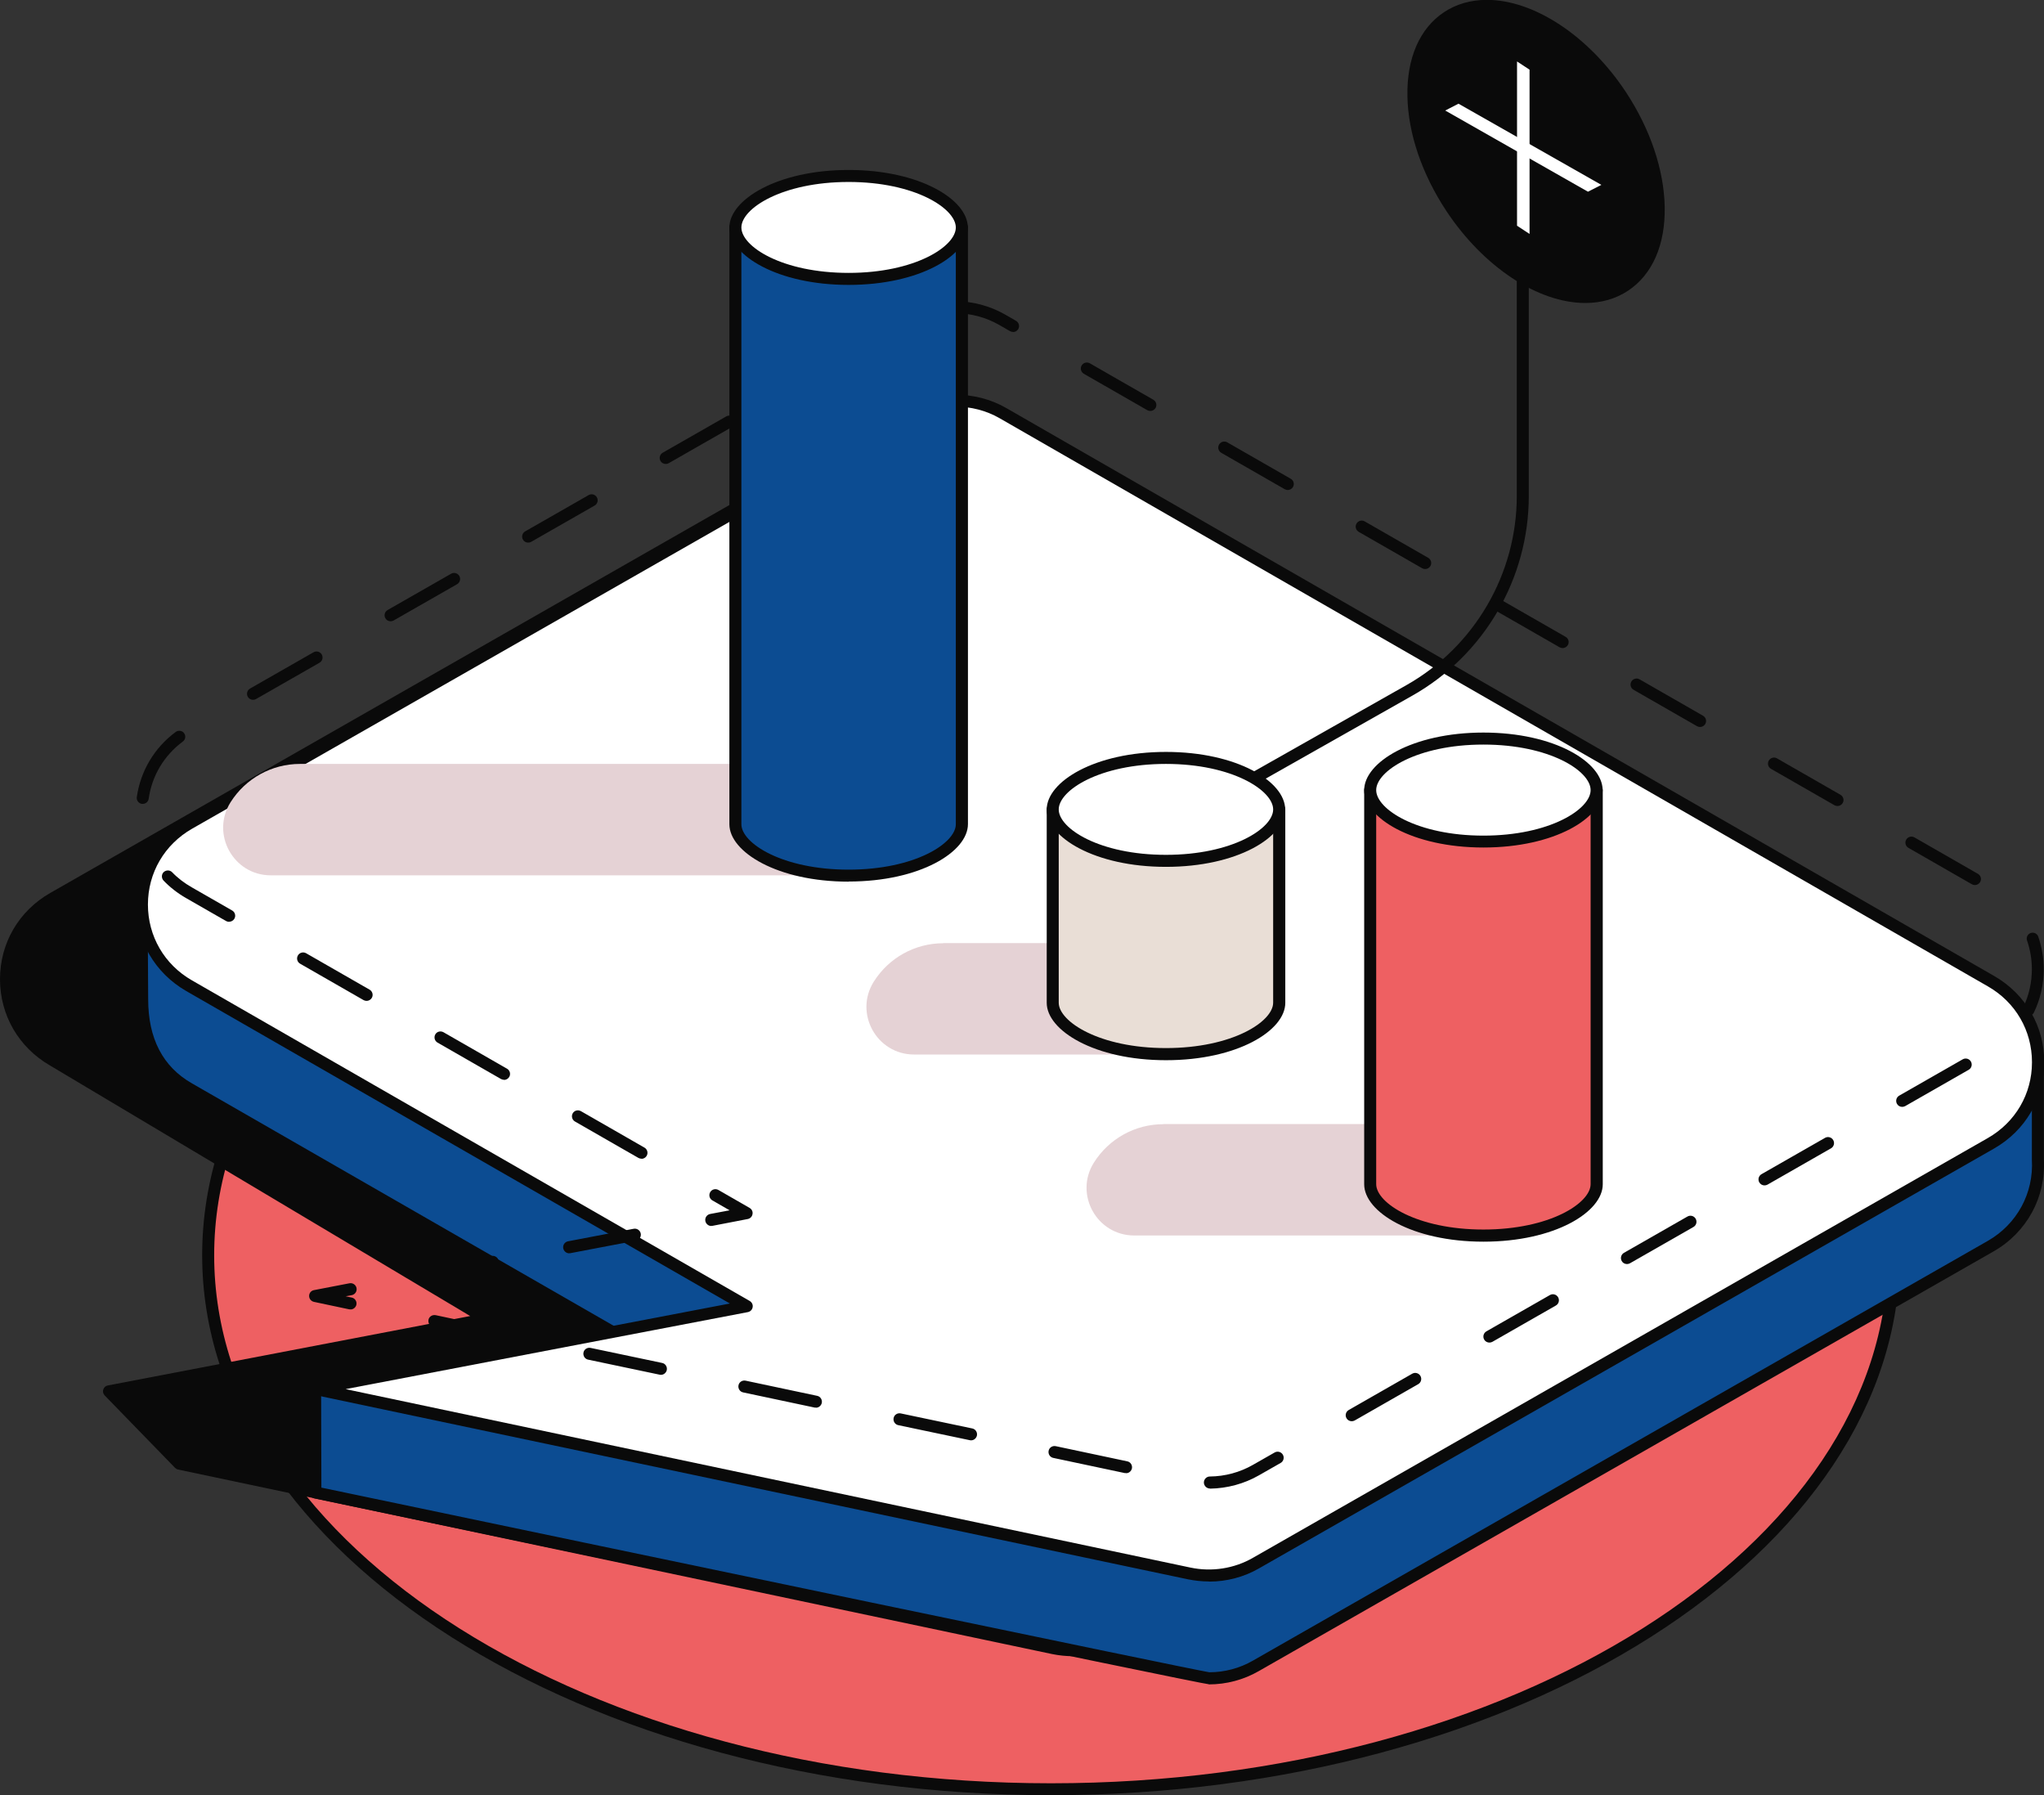 <svg xmlns="http://www.w3.org/2000/svg" viewBox="0 0 161.67 141.96"><rect x="0" y="0" width="161.67" height="141.96" fill="#333333" stroke="none"/><defs><style>      .cls-1 {        mix-blend-mode: multiply;      }      .cls-2 {        isolation: isolate;      }      .cls-3 {        fill: #0a0a0a;      }      .cls-3, .cls-4, .cls-5, .cls-6, .cls-7, .cls-8 {        stroke-width: 0px;      }      .cls-4 {        fill: #0c4c92;      }      .cls-5 {        fill: #ee6062;      }      .cls-6 {        fill: #fff;      }      .cls-7 {        fill: #e9ded6;      }      .cls-8 {        fill: #e5d2d5;      }    </style></defs><g class="cls-2"><g id="Layer_2" data-name="Layer 2"><g id="Layer_1-2" data-name="Layer 1"><g><g><path class="cls-5" d="m149.8,99.26c0,23.32-29.85,42.22-66.67,42.22S16.46,122.58,16.46,99.26s29.85-42.22,66.67-42.22,66.67,18.9,66.67,42.22Z"></path><path class="cls-3" d="m83.13,141.96c-37.02,0-67.14-19.15-67.14-42.7s30.12-42.7,67.14-42.7,67.14,19.15,67.14,42.7-30.12,42.7-67.14,42.7Zm0-84.44c-36.5,0-66.19,18.73-66.19,41.75s29.69,41.75,66.19,41.75,66.19-18.73,66.19-41.75-29.69-41.75-66.19-41.75Z"></path></g><g><path class="cls-3" d="m64.8,37.56c1.29,0,2.59.33,3.75,1l78.17,44.93c4.98,2.86,4.96,9.98-.02,12.82l-58.12,33.19c-1.14.65-2.42.99-3.72.99-.52,0-1.05-.05-1.56-.16l-69.12-14.59-5.57-5.73,29.88-5.72L4.2,83.85c-4.98-2.86-4.96-9.98.01-12.83l56.86-32.47c1.15-.66,2.44-.99,3.73-.99Z"></path><path class="cls-3" d="m84.87,130.97c-.56,0-1.12-.06-1.66-.17l-69.12-14.59c-.09-.02-.18-.07-.24-.13l-5.57-5.73c-.12-.13-.17-.31-.11-.47.05-.17.19-.29.36-.32l28.66-5.49L3.96,84.26C1.48,82.83,0,80.28,0,77.43c0-2.85,1.49-5.4,3.98-6.82l56.86-32.47c2.41-1.38,5.53-1.38,7.95,0l78.17,44.93c2.48,1.43,3.97,3.98,3.96,6.83,0,2.85-1.49,5.4-3.98,6.82l-58.12,33.19c-1.2.69-2.56,1.05-3.95,1.05Zm-70.45-15.67l68.98,14.56c1.67.36,3.47.08,4.95-.77l58.12-33.19c2.19-1.25,3.5-3.49,3.51-6,0-2.5-1.3-4.74-3.49-6l-78.17-44.93c-2.13-1.22-4.88-1.22-7,0L4.45,71.43c-2.19,1.25-3.5,3.49-3.5,6,0,2.5,1.3,4.75,3.49,6l34.29,20.45c.17.1.26.3.22.49-.03.19-.18.35-.38.38l-29.02,5.55,4.86,4.99Z"></path></g><g><g><path class="cls-4" d="m75.55,39.79c1.29,0,2.59.33,3.75,1l81.89,43.04v7.84c.15,2.64-1.09,5.36-3.74,6.87l-58.12,33.19c-1.14.65-2.42.99-3.72.99-.52,0-70.67-14.69-70.67-14.69l-.02-8.2,34.13,1.6-44.11-25.35c-2.7-1.55-3.7-4.13-3.7-7.06l-.05-7.11,60.62-31.12c1.15-.66,2.44-.99,3.73-.99Z"></path><path class="cls-3" d="m95.62,133.19c-.53,0-54.3-11.25-70.77-14.7-.22-.05-.38-.24-.38-.46l-.02-8.2c0-.13.05-.25.15-.34.09-.09.22-.15.35-.13l32.17,1.5-42.41-24.38c-2.61-1.5-3.94-4.01-3.94-7.47l-.05-7.11c0-.18.1-.34.26-.42l60.62-31.12c2.37-1.36,5.51-1.37,7.93.02l81.88,43.04c.16.08.25.24.25.42v7.84c.17,2.98-1.35,5.78-3.98,7.28l-58.12,33.19c-1.2.69-2.56,1.05-3.95,1.05Zm-70.19-15.55c23.96,5.02,68.8,14.38,70.22,14.6,1.21,0,2.41-.32,3.45-.92l58.12-33.19c2.31-1.32,3.65-3.78,3.49-6.43v-7.58s-81.63-42.91-81.63-42.91c-2.16-1.23-4.89-1.23-7.02-.01l-60.38,31,.04,6.82c0,3.1,1.16,5.34,3.46,6.65l44.11,25.35c.19.11.28.33.22.55-.06.21-.26.37-.48.34l-33.63-1.57.02,7.32Z"></path></g><g><path class="cls-6" d="m75.55,31.66c1.29,0,2.59.33,3.75,1l78.17,44.93c4.98,2.86,4.96,9.98-.02,12.82l-58.12,33.19c-1.14.65-2.42.99-3.72.99-.52,0-1.05-.05-1.56-.16l-69.12-14.59,34.13-6.53-44.11-25.35c-4.98-2.86-4.96-9.98.01-12.83l56.86-32.47c1.15-.66,2.44-.99,3.73-.99Z"></path><path class="cls-3" d="m95.62,125.06c-.56,0-1.11-.06-1.66-.17l-69.12-14.59c-.22-.05-.38-.24-.38-.47,0-.23.16-.42.39-.46l32.88-6.29-43-24.71c-2.48-1.43-3.97-3.98-3.96-6.83,0-2.85,1.49-5.4,3.98-6.82l56.86-32.47c2.41-1.38,5.53-1.38,7.95,0l78.17,44.93c2.48,1.43,3.97,3.98,3.96,6.83,0,2.85-1.49,5.4-3.98,6.82l-58.12,33.19c-1.19.69-2.56,1.05-3.95,1.05Zm-68.28-15.21l66.81,14.11c1.69.36,3.48.08,4.95-.77l58.12-33.19c2.19-1.25,3.5-3.49,3.5-6,0-2.5-1.3-4.75-3.49-6l-78.17-44.93c-2.12-1.22-4.88-1.22-7,0L15.2,65.53c-2.19,1.25-3.5,3.49-3.5,6,0,2.5,1.3,4.75,3.49,6l44.11,25.35c.17.1.27.3.23.49-.03.2-.18.35-.38.39l-31.81,6.09Z"></path></g><g><path class="cls-3" d="m27.72,103.54s-.07,0-.1,0l-2.79-.59c-.22-.05-.38-.24-.38-.47,0-.23.16-.42.39-.46l2.8-.54c.26-.05.51.12.56.38.05.26-.12.51-.38.56l-.48.09.48.1c.26.05.42.31.37.56-.05.22-.24.38-.46.38Z"></path><path class="cls-3" d="m33.78,101.26c-.22,0-.42-.16-.47-.39-.05-.26.12-.51.38-.56l5.19-.99c.26-.05.51.12.56.38.05.26-.12.51-.38.56l-5.19.99s-.06,0-.09,0Zm11.24-2.15c-.22,0-.42-.16-.47-.39-.05-.26.12-.51.38-.56l5.19-.99c.26-.05.51.12.56.38.05.26-.12.51-.38.56l-5.19.99s-.06,0-.09,0Z"></path><path class="cls-3" d="m56.26,96.95c-.22,0-.42-.16-.47-.39-.05-.26.12-.51.38-.56l1.54-.29-1.36-.78c-.23-.13-.31-.42-.18-.65.13-.23.42-.31.65-.18l2.47,1.42c.17.1.27.29.23.49-.03.2-.18.35-.38.39l-2.8.54s-.06,0-.09,0Z"></path><path class="cls-3" d="m95.7,117.71c-.26,0-.47-.21-.48-.47,0-.26.21-.48.47-.48,1.2-.01,2.38-.33,3.41-.92l1.72-.98c.23-.13.52-.05.65.18.13.23.05.52-.18.65l-1.72.98c-1.17.67-2.51,1.03-3.87,1.05h0Zm-6.63-1.22s-.07,0-.1,0l-5.66-1.2c-.26-.05-.42-.31-.37-.56.05-.26.3-.42.56-.37l5.66,1.2c.26.05.42.31.37.56-.05.22-.24.38-.46.38Zm-12.26-2.59s-.07,0-.1-.01l-5.66-1.19c-.26-.05-.42-.31-.37-.56.05-.26.3-.42.56-.37l5.66,1.19c.26.05.42.31.37.56-.05.22-.24.38-.46.38Zm30.1-1.51c-.16,0-.33-.09-.41-.24-.13-.23-.05-.52.18-.65l5.02-2.87c.23-.13.52-.05.65.18.13.23.05.52-.18.65l-5.02,2.87c-.07.04-.16.06-.24.06Zm-42.37-1.08s-.07,0-.1,0l-5.66-1.2c-.26-.05-.42-.31-.37-.56.05-.26.3-.42.56-.37l5.66,1.2c.26.05.42.31.37.56-.05.22-.24.38-.46.38Zm-12.26-2.59s-.07,0-.1-.01l-5.66-1.19c-.26-.05-.42-.31-.37-.56.05-.26.3-.42.56-.37l5.66,1.19c.26.05.42.31.37.56-.05.22-.24.38-.46.38Zm65.52-2.55c-.16,0-.33-.09-.41-.24-.13-.23-.05-.52.18-.65l5.02-2.87c.23-.13.52-.05.65.18.13.23.05.52-.18.65l-5.02,2.87c-.07.04-.16.06-.24.06Zm-77.78-.04s-.07,0-.1,0l-5.66-1.2c-.26-.05-.42-.31-.37-.56.05-.26.3-.41.56-.37l5.66,1.2c.26.05.42.31.37.56-.05.22-.24.38-.46.38Zm88.66-6.17c-.17,0-.33-.09-.41-.24-.13-.23-.05-.52.18-.65l5.02-2.87c.23-.13.52-.05.65.18.13.23.05.52-.18.65l-5.02,2.87c-.07.04-.16.06-.23.06Zm10.88-6.22c-.17,0-.32-.09-.41-.24-.13-.23-.05-.52.18-.65l5.02-2.87c.23-.13.52-.05.65.18.13.23.05.52-.18.65l-5.02,2.87c-.07.04-.16.06-.24.06Zm-88.82-2.11c-.08,0-.16-.02-.24-.06l-5.02-2.88c-.23-.13-.31-.42-.18-.65.13-.23.42-.3.65-.17l5.02,2.88c.23.13.31.42.18.65-.09.15-.25.24-.41.24Zm99.71-4.1c-.17,0-.33-.09-.41-.24-.13-.23-.05-.52.18-.65l5.02-2.87c.23-.13.52-.05.65.18.13.23.05.52-.18.65l-5.02,2.87c-.07.04-.16.06-.24.06Zm-110.58-2.14c-.08,0-.16-.02-.24-.06l-5.02-2.88c-.23-.13-.31-.42-.18-.65.13-.23.42-.3.65-.17l5.02,2.88c.23.13.31.42.18.65-.09.15-.25.24-.41.24Zm120.59-5.06c-.07,0-.14-.01-.21-.05-.24-.11-.34-.4-.22-.63.45-.93.68-1.97.68-3.01,0-.77-.13-1.53-.38-2.26-.09-.25.05-.52.29-.6.25-.08.52.05.6.3.28.83.43,1.69.43,2.57,0,1.18-.27,2.37-.78,3.42-.08.17-.25.27-.43.27Zm-131.46-1.18c-.08,0-.16-.02-.24-.06l-5.02-2.88c-.23-.13-.31-.42-.18-.65.13-.23.42-.31.65-.18l5.02,2.88c.23.13.31.42.18.65-.09.15-.25.24-.41.24Zm-10.87-6.25c-.08,0-.16-.02-.24-.06l-3.19-1.83c-.66-.38-1.25-.84-1.76-1.37-.18-.19-.18-.49,0-.67.19-.18.49-.18.67,0,.45.47.98.87,1.56,1.2l3.19,1.83c.23.13.31.42.18.65-.09.15-.25.24-.41.24Zm138.08-2.91c-.08,0-.16-.02-.24-.06l-5.02-2.88c-.23-.13-.31-.42-.18-.65.13-.23.42-.31.65-.18l5.02,2.88c.23.13.31.42.18.65-.09.15-.25.24-.41.24Zm-10.87-6.25c-.08,0-.16-.02-.24-.06l-5.02-2.88c-.23-.13-.31-.42-.18-.65.13-.23.42-.31.65-.18l5.02,2.88c.23.13.31.42.18.65-.09.15-.25.24-.41.24Zm-134.05-.17s-.05,0-.07,0c-.26-.04-.44-.28-.4-.54.3-2.07,1.39-3.9,3.08-5.15.21-.15.51-.11.66.1.16.21.11.51-.1.66-1.48,1.1-2.44,2.7-2.7,4.52-.03.24-.24.41-.47.41Zm123.18-6.08c-.08,0-.16-.02-.24-.06l-5.02-2.88c-.23-.13-.31-.42-.18-.65.13-.23.42-.31.65-.18l5.02,2.88c.23.13.31.42.18.65-.09.15-.25.24-.41.24Zm-114.46-2.15c-.17,0-.33-.09-.41-.24-.13-.23-.05-.52.18-.65l5.02-2.87c.23-.13.52-.05.65.18.13.23.05.52-.18.65l-5.02,2.87c-.07.04-.16.06-.23.06Zm103.59-4.09c-.08,0-.16-.02-.24-.06l-5.02-2.88c-.23-.13-.31-.42-.18-.65.13-.23.42-.31.65-.18l5.02,2.88c.23.13.31.42.18.65-.09.15-.25.24-.41.24Zm-92.71-2.12c-.16,0-.33-.09-.41-.24-.13-.23-.05-.52.18-.65l5.02-2.87c.23-.13.52-.05.65.18.13.23.05.52-.18.65l-5.02,2.87c-.07.04-.16.06-.24.06Zm81.84-4.13c-.08,0-.16-.02-.24-.06l-5.02-2.88c-.23-.13-.31-.42-.18-.65.13-.23.42-.31.65-.18l5.02,2.88c.23.13.31.42.18.65-.09.15-.25.24-.41.24Zm-70.96-2.09c-.17,0-.33-.09-.41-.24-.13-.23-.05-.52.18-.65l5.02-2.87c.23-.13.52-.05.65.18.13.23.05.52-.18.65l-5.02,2.87c-.07.04-.16.06-.24.06Zm60.09-4.16c-.08,0-.16-.02-.24-.06l-5.02-2.88c-.23-.13-.31-.42-.18-.65.13-.23.42-.31.65-.18l5.02,2.88c.23.13.31.42.18.65-.09.15-.25.24-.41.24Zm-49.21-2.06c-.16,0-.33-.09-.41-.24-.13-.23-.05-.52.18-.65l5.02-2.87c.23-.13.52-.05.65.18.13.23.05.52-.18.65l-5.02,2.87c-.07.04-.16.06-.23.06Zm38.34-4.19c-.08,0-.16-.02-.24-.06l-5.02-2.88c-.23-.13-.31-.42-.18-.65.13-.23.42-.31.65-.18l5.02,2.88c.23.13.31.42.18.65-.09.15-.25.24-.41.24Zm-27.45-2.03c-.17,0-.33-.09-.41-.24-.13-.23-.05-.52.18-.65l5.02-2.87c.23-.13.52-.05.65.18.13.23.05.52-.18.65l-5.02,2.87c-.07.04-.16.06-.23.06Zm16.59-4.22c-.08,0-.16-.02-.24-.06l-.85-.49c-1.06-.61-2.28-.93-3.51-.93h-.01c-.27,0-.54.02-.81.05-.27.03-.5-.16-.53-.42-.03-.26.16-.5.42-.53.31-.04.64-.04.93-.05,1.4,0,2.77.37,3.98,1.06l.85.49c.23.13.31.42.18.65-.09.15-.25.24-.41.24Z"></path></g></g><g><path class="cls-3" d="m99.32,62.02l-.47-.83,12.39-7.01c5.38-3.04,8.73-8.78,8.73-14.96v-22.71h.95v22.71c0,6.53-3.53,12.58-9.21,15.79l-12.39,7.01Z"></path><g><path class="cls-3" d="m128.21,7.55c3.87,5.86,4.01,12.6.31,15.05-3.7,2.45-9.85-.32-13.72-6.18-3.87-5.86-4.01-12.6-.31-15.05,3.7-2.45,9.85.32,13.72,6.18Z"></path><path class="cls-3" d="m125.39,23.96c-3.75,0-8.07-2.86-11-7.29-1.92-2.91-3.02-6.12-3.07-9.06-.06-3.01.97-5.37,2.9-6.65.97-.64,2.11-.97,3.38-.97,3.75,0,8.07,2.86,11,7.29,1.92,2.91,3.01,6.13,3.07,9.06.06,3.01-.97,5.37-2.9,6.65-.97.64-2.11.97-3.38.97ZM117.61.95c-1.08,0-2.04.27-2.86.81-1.65,1.09-2.53,3.16-2.48,5.84.06,2.75,1.09,5.79,2.92,8.55,2.75,4.17,6.76,6.86,10.2,6.86,1.08,0,2.04-.27,2.86-.81,1.65-1.09,2.53-3.16,2.47-5.84-.06-2.75-1.09-5.79-2.92-8.55-2.75-4.17-6.76-6.86-10.2-6.86Z"></path></g><polygon class="cls-6" points="119.99 17.85 120.98 18.5 120.98 5.51 119.99 4.86 119.99 17.85"></polygon><polygon class="cls-6" points="125.6 15.16 126.66 14.62 115.36 8.2 114.31 8.74 125.6 15.16"></polygon></g><g><g class="cls-1"><path class="cls-8" d="m92.01,88.89h31.27l-5.51,8.81h-28.06c-2.96,0-4.76-3.26-3.19-5.76h0c1.19-1.89,3.26-3.04,5.49-3.04Z"></path></g><g class="cls-1"><path class="cls-8" d="m74.6,74.58h22.93l-5.51,8.81h-19.72c-2.96,0-4.76-3.26-3.19-5.76h0c1.19-1.89,3.26-3.04,5.5-3.04Z"></path></g><g class="cls-1"><path class="cls-8" d="m23.73,60.41h50.09l-5.51,8.81H21.42c-2.96,0-4.76-3.26-3.19-5.77h0c1.19-1.89,3.26-3.04,5.5-3.04Z"></path></g><g><g><path class="cls-5" d="m108.38,62.48v31.17c0,1.92,3.68,4.07,8.95,4.07s8.96-2.14,8.96-4.07v-31.17h-17.91Z"></path><path class="cls-3" d="m117.33,98.19c-5.64,0-9.43-2.35-9.43-4.54v-31.17c0-.26.21-.47.48-.47h17.91c.26,0,.48.21.48.47v31.17c0,2.19-3.79,4.54-9.43,4.54Zm-8.48-35.24v30.69c0,1.5,3.23,3.59,8.48,3.59s8.48-2.09,8.48-3.59v-30.69h-16.96Z"></path></g><g><path class="cls-6" d="m117.33,58.41c5.28,0,8.96,2.15,8.96,4.07s-3.68,4.07-8.96,4.07-8.95-2.15-8.95-4.07,3.68-4.07,8.95-4.07Z"></path><path class="cls-3" d="m117.33,67.02c-5.64,0-9.43-2.35-9.43-4.54s3.79-4.55,9.43-4.55,9.43,2.35,9.43,4.55-3.79,4.54-9.43,4.54Zm0-8.14c-5.25,0-8.48,2.09-8.48,3.6s3.23,3.6,8.48,3.6,8.48-2.09,8.48-3.6-3.23-3.6-8.48-3.6Z"></path></g></g><g><g><path class="cls-4" d="m58.16,17.99v47.18c0,1.93,3.68,4.07,8.96,4.07s8.96-2.14,8.96-4.07V17.99h-17.91Z"></path><path class="cls-3" d="m67.12,69.72c-5.64,0-9.43-2.35-9.43-4.54V17.99c0-.26.21-.48.48-.48h17.91c.26,0,.48.21.48.48v47.18c0,2.19-3.79,4.54-9.43,4.54Zm-8.48-51.25v46.71c0,1.5,3.23,3.59,8.48,3.59s8.48-2.09,8.48-3.59V18.46h-16.96Z"></path></g><g><path class="cls-6" d="m67.12,13.92c5.28,0,8.96,2.14,8.96,4.07s-3.68,4.07-8.96,4.07-8.96-2.15-8.96-4.07,3.68-4.07,8.96-4.07Z"></path><path class="cls-3" d="m67.12,22.53c-5.64,0-9.43-2.35-9.43-4.54s3.79-4.55,9.43-4.55,9.43,2.35,9.43,4.55-3.79,4.54-9.43,4.54Zm0-8.14c-5.25,0-8.48,2.09-8.48,3.6s3.23,3.59,8.48,3.59,8.48-2.09,8.48-3.59-3.23-3.6-8.48-3.6Z"></path></g></g><g><g><path class="cls-7" d="m83.27,64.01v15.29c0,1.92,3.68,4.07,8.96,4.07s8.96-2.15,8.96-4.07v-15.29h-17.91Z"></path><path class="cls-3" d="m92.22,83.84c-5.64,0-9.43-2.35-9.43-4.54v-15.29c0-.26.21-.48.48-.48h17.91c.26,0,.48.21.48.48v15.29c0,2.2-3.79,4.54-9.43,4.54Zm-8.48-19.36v14.81c0,1.5,3.23,3.59,8.48,3.59s8.48-2.09,8.48-3.59v-14.81h-16.96Z"></path></g><g><path class="cls-6" d="m92.22,59.93c5.28,0,8.96,2.15,8.96,4.07s-3.68,4.07-8.96,4.07-8.96-2.14-8.96-4.07,3.68-4.07,8.96-4.07Z"></path><path class="cls-3" d="m92.22,68.55c-5.64,0-9.43-2.35-9.43-4.54s3.79-4.55,9.43-4.55,9.43,2.35,9.43,4.55-3.79,4.54-9.43,4.54Zm0-8.14c-5.25,0-8.48,2.09-8.48,3.6s3.23,3.59,8.48,3.59,8.48-2.09,8.48-3.59-3.23-3.6-8.48-3.6Z"></path></g></g></g></g></g></g></g></svg>